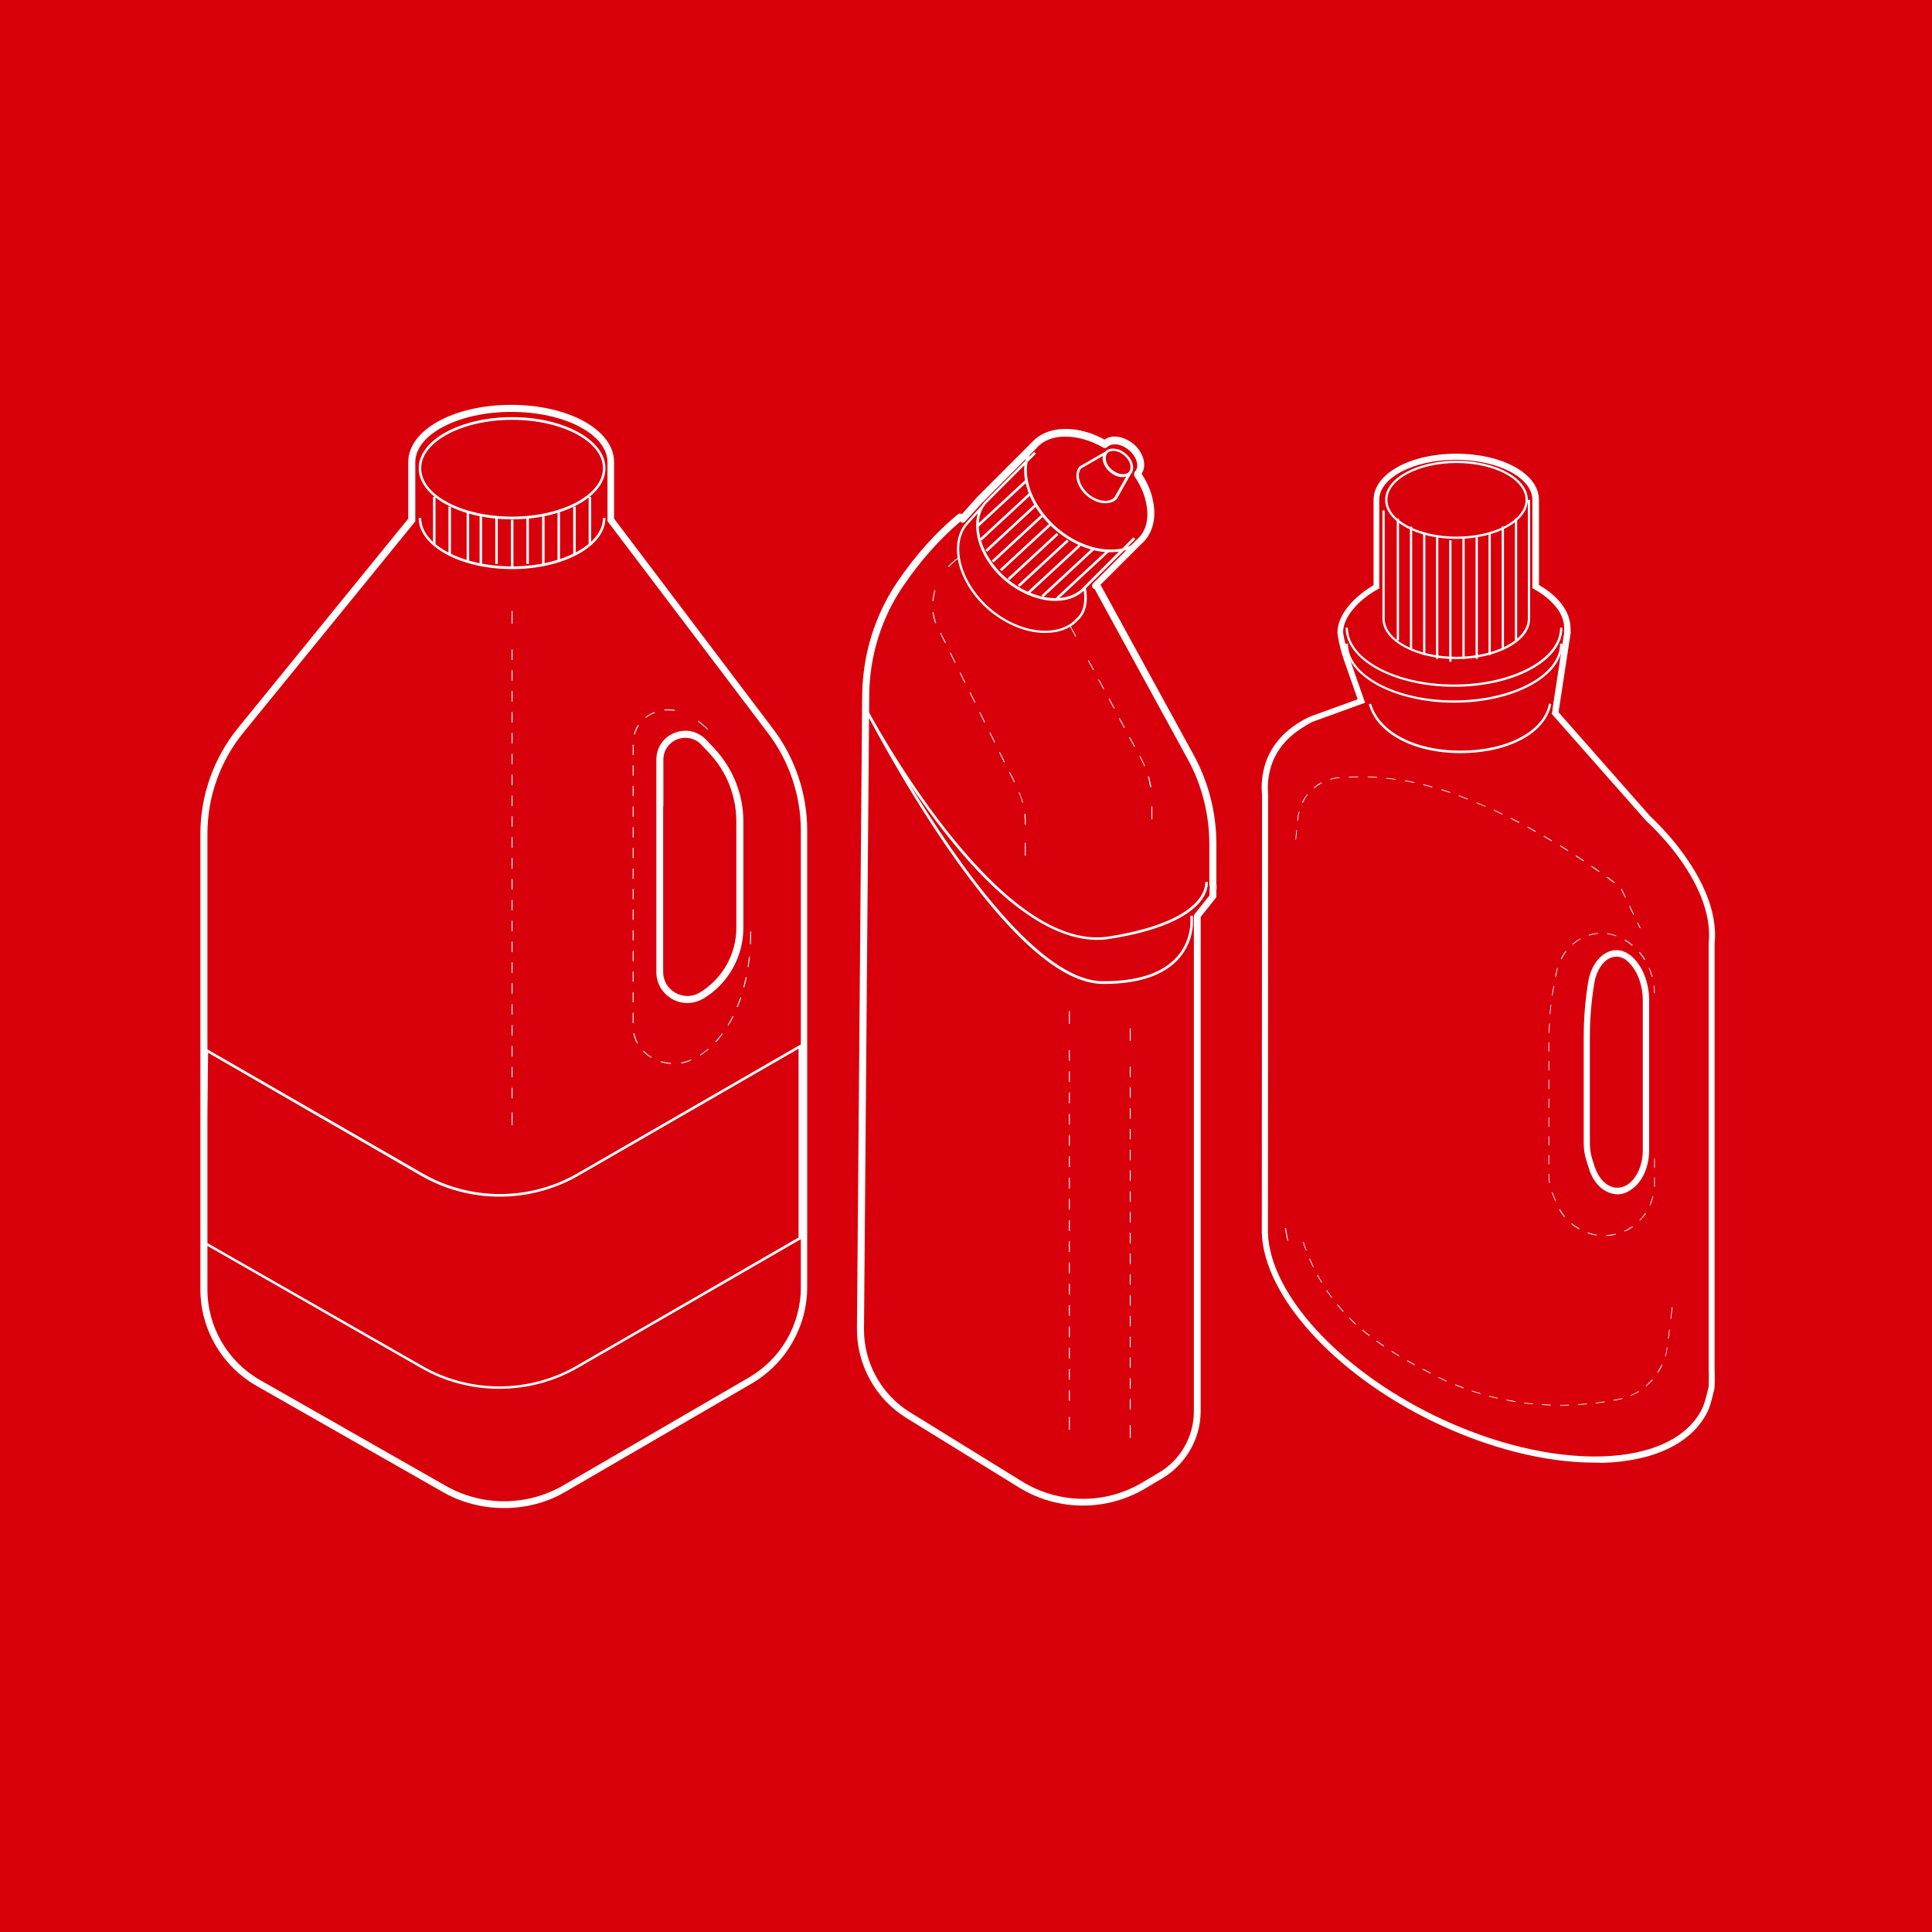 <?xml version="1.0" encoding="utf-8"?>
<!-- Generator: Adobe Illustrator 24.2.0, SVG Export Plug-In . SVG Version: 6.00 Build 0)  -->
<svg version="1.1" xmlns="http://www.w3.org/2000/svg" xmlns:xlink="http://www.w3.org/1999/xlink" x="0px" y="0px"
	 viewBox="0 0 850.4 850.4" style="enable-background:new 0 0 850.4 850.4;" xml:space="preserve">
<style type="text/css">
	.st0{fill:#D8000B;}
	.st1{fill:#FFFFFF;}
</style>
<g id="Layer_2">
	<rect class="st0" width="850.4" height="850.4"/>
</g>
<g id="Layer_3">
	<path class="st1" d="M638.9,291.3h-1v-53.5h1V291.3z M650.5,290h-1v-53.5h1V290z M644.7,290h-1v-53.5h1V290z M633.1,290h-1v-53.5h1
		V290z M656.2,288.3h-1v-53.5h1V288.3z M627.4,288.3h-1v-53.5h1V288.3z M662,285.3h-1v-53.5h1V285.3z M621.6,285.3h-1v-53.5h1V285.3
		z M667.8,281.8h-1v-53.5h1V281.8z M615.8,281.8h-1v-53.5h1V281.8z"/>
	<path class="st1" d="M566.7,546.1l-0.1-0.3c-0.1-0.3-0.1-0.6-0.2-0.8l-0.8-4.4l0.4-0.1l0.8,4.4c0,0.3,0.1,0.6,0.2,0.8l0.1,0.3
		L566.7,546.1z"/>
	<path class="st1" d="M686.7,618.7v-0.3c1.3,0,2.6,0,3.9-0.1l0,0.3C689.3,618.6,688,618.7,686.7,618.7z M682.7,618.6
		c-1.3,0-2.7-0.1-4-0.2l0-0.3c1.3,0.1,2.6,0.1,3.9,0.2L682.7,618.6z M694.6,618.4l0-0.3c1.3-0.1,2.6-0.2,3.9-0.3l0,0.3
		C697.2,618.2,695.9,618.3,694.6,618.4z M674.8,618.1c-1.3-0.1-2.6-0.3-3.9-0.4l0-0.3c1.3,0.2,2.6,0.3,3.9,0.4L674.8,618.1z
		 M702.4,617.7l0-0.3c1.3-0.2,2.6-0.3,3.9-0.5l0.1,0.3C705.1,617.4,703.8,617.5,702.4,617.7z M667,617.1c-1.3-0.2-2.6-0.4-3.9-0.7
		l0.1-0.3c1.3,0.2,2.6,0.5,3.9,0.7L667,617.1z M710.3,616.5l-0.1-0.3c0.6-0.1,1.2-0.2,1.8-0.3c0.7-0.1,1.4-0.3,2.1-0.5l0.1,0.3
		c-0.7,0.2-1.4,0.4-2.1,0.5C711.5,616.3,710.9,616.4,710.3,616.5z M659.2,615.6c-1.3-0.3-2.6-0.6-3.8-0.9l0.1-0.3
		c1.3,0.3,2.6,0.7,3.8,0.9L659.2,615.6z M717.9,614.4l-0.1-0.3c1.2-0.5,2.4-1.1,3.5-1.8l0.2,0.3
		C720.3,613.2,719.1,613.8,717.9,614.4z M651.6,613.6c-1.3-0.4-2.5-0.8-3.8-1.2l0.1-0.3c1.2,0.4,2.5,0.8,3.8,1.2L651.6,613.6z
		 M644.1,611.1c-1.2-0.5-2.5-0.9-3.7-1.5l0.1-0.3c1.2,0.5,2.5,1,3.7,1.4L644.1,611.1z M724.6,610.2l-0.2-0.3c1-0.8,1.9-1.8,2.8-2.7
		l0.3,0.2C726.6,608.4,725.6,609.3,724.6,610.2z M636.7,608.1c-0.4-0.2-0.7-0.3-1.1-0.5c-0.9-0.4-1.7-0.8-2.5-1.2l0.1-0.3
		c0.8,0.4,1.7,0.8,2.5,1.2c0.4,0.2,0.7,0.3,1.1,0.5L636.7,608.1z M629.6,604.6c-1.2-0.6-2.4-1.2-3.5-1.8l0.2-0.3
		c1.2,0.6,2.3,1.2,3.5,1.8L629.6,604.6z M729.8,604.2l-0.3-0.2c0.7-1.1,1.4-2.2,1.9-3.4l0.3,0.1C731.2,602,730.6,603.1,729.8,604.2z
		 M622.6,600.9c-1.2-0.6-2.3-1.3-3.4-1.9l0.2-0.3c1.1,0.7,2.3,1.3,3.4,1.9L622.6,600.9z M733.2,597l-0.3-0.1
		c0.4-1.2,0.7-2.5,0.8-3.8l0.3,0C733.8,594.5,733.5,595.8,733.2,597z M615.8,597c-1.1-0.7-2.3-1.4-3.4-2.1l0.2-0.3
		c1.1,0.7,2.2,1.4,3.3,2.1L615.8,597z M609.1,592.7c-1.1-0.7-2.2-1.5-3.3-2.3l0.2-0.3c1.1,0.8,2.1,1.5,3.2,2.2L609.1,592.7z
		 M734.5,589.2l-0.3,0l0.5-3.9l0.3,0L734.5,589.2z M602.7,588.1c-1-0.8-2.1-1.6-3.1-2.5l0.2-0.3c1,0.8,2,1.7,3.1,2.5L602.7,588.1z
		 M596.6,583c-1-0.9-1.9-1.8-2.8-2.8l0.2-0.2c0.9,0.9,1.9,1.8,2.8,2.7L596.6,583z M591.1,577.4c-0.9-1-1.7-2-2.6-3l0.3-0.2
		c0.8,1,1.7,2,2.6,3L591.1,577.4z M586.1,571.3c-0.8-1.1-1.5-2.2-2.3-3.2l0.3-0.2c0.7,1.1,1.5,2.2,2.3,3.2L586.1,571.3z
		 M581.7,564.7c-0.7-1.1-1.3-2.3-2-3.4l0.3-0.2c0.6,1.2,1.3,2.3,2,3.4L581.7,564.7z M577.9,557.7c-0.6-1.2-1.1-2.4-1.6-3.6l0.3-0.1
		c0.5,1.2,1.1,2.4,1.6,3.6L577.9,557.7z M574.8,550.4c-0.5-1.2-0.9-2.5-1.3-3.7l0.3-0.1c0.4,1.2,0.8,2.5,1.3,3.7L574.8,550.4z"/>
	<polygon class="st1" points="735.6,580.5 735.3,580.4 735.9,575.4 736.2,575.4 	"/>
	<path class="st1" d="M707,544l0-0.3c1.4-0.1,2.7-0.3,4.1-0.6l0.1,0.3C709.7,543.8,708.3,544,707,544z M702.8,543.8
		c-1.4-0.2-2.7-0.5-4-1l0.1-0.3c1.3,0.4,2.6,0.8,4,1L702.8,543.8z M715,542.1l-0.1-0.3c0.3-0.1,0.6-0.3,0.9-0.4
		c0.9-0.5,1.8-1,2.7-1.6l0.2,0.3c-0.9,0.6-1.8,1.2-2.7,1.6C715.6,541.8,715.3,541.9,715,542.1z M695,541.1c-1.2-0.7-2.4-1.5-3.4-2.4
		l0.2-0.3c1,0.9,2.2,1.7,3.4,2.3L695,541.1z M721.8,537.3l-0.2-0.2c1-1,1.8-2,2.6-3.2l0.3,0.2C723.7,535.3,722.8,536.3,721.8,537.3z
		 M688.6,535.8c-0.9-1.1-1.7-2.2-2.3-3.4l0.3-0.2c0.7,1.2,1.4,2.3,2.3,3.4L688.6,535.8z M726.4,530.5l-0.3-0.1
		c0.5-1.2,1-2.6,1.3-3.9l0.3,0.1C727.4,527.9,727,529.2,726.4,530.5z M684.6,528.6l-1-2.2c-0.2-0.5-0.4-1.1-0.6-1.6l0.3-0.1
		c0.2,0.5,0.4,1.1,0.6,1.6l1,2.2L684.6,528.6z M728.4,522.4l-0.3,0c0-0.4,0-0.9,0-1.3v-2.8h0.3v2.8
		C728.4,521.5,728.4,522,728.4,522.4z M681.9,520.8c-0.2-1.3-0.3-2.5-0.3-3.8v-0.3h0.3v0.3c0,1.3,0.1,2.5,0.3,3.7L681.9,520.8z
		 M728.4,514.1h-0.3V510h0.3V514.1z M681.9,512.5h-0.3v-4.1h0.3V512.5z M681.9,504.2h-0.3v-4.1h0.3V504.2z M681.9,496h-0.3v-4.1h0.3
		V496z M681.9,487.7h-0.3v-4.1h0.3V487.7z M681.9,479.4h-0.3v-4.1h0.3V479.4z M681.9,471.2h-0.3V467h0.3V471.2z M681.9,462.9h-0.3
		v-4.1h0.3V462.9z M682,454.6l-0.3,0c0-1.4,0.1-2.8,0.2-4.1l0.3,0C682.1,451.9,682,453.2,682,454.6z M682.4,446.4l-0.3,0
		c0.1-1.4,0.3-2.8,0.4-4.1l0.3,0C682.7,443.6,682.5,445,682.4,446.4z M683.4,438.2l-0.3-0.1c0.2-1.4,0.4-2.7,0.7-4.1l0.3,0.1
		C683.8,435.4,683.6,436.8,683.4,438.2z M728.4,437.2h-0.3c0-1.1-0.1-2.2-0.2-3.3l0.3,0C728.3,435,728.4,436.1,728.4,437.2z
		 M684.8,430.1l-0.3-0.1c0.2-1.1,0.5-2.2,0.7-3.2c0.1-0.3,0.1-0.5,0.2-0.8l0.3,0.1c-0.1,0.3-0.1,0.5-0.2,0.8
		C685.3,427.9,685.1,429,684.8,430.1z M727.1,430c-0.4-1.3-0.8-2.6-1.4-3.9l0.3-0.1c0.6,1.3,1,2.6,1.4,3.9L727.1,430z M723.8,422.5
		c-0.7-1.2-1.6-2.3-2.4-3.3l0.3-0.2c0.9,1,1.7,2.2,2.5,3.3L723.8,422.5z M687.3,422.2l-0.3-0.2c0.6-1.2,1.4-2.4,2.2-3.5l0.3,0.2
		C688.6,419.9,687.9,421,687.3,422.2z M718.4,416.3c-1-0.9-2.2-1.7-3.3-2.4l0.2-0.3c1.2,0.7,2.3,1.5,3.4,2.4L718.4,416.3z
		 M692.3,415.8l-0.2-0.3c1.1-0.9,2.2-1.7,3.4-2.4l0.2,0.3C694.4,414.1,693.3,414.9,692.3,415.8z M711.4,412.1c-1.3-0.5-2.6-0.8-4-1
		l0-0.3c1.4,0.2,2.7,0.5,4,1L711.4,412.1z M699.4,411.8l-0.1-0.3c1.3-0.4,2.7-0.7,4.1-0.8l0,0.3C702,411.1,700.7,411.4,699.4,411.8z
		 M721.8,408.6l-1.1-2.3l0.3-0.2l1.1,2.3L721.8,408.6z M718.9,402.6l-1.8-3.7l0.3-0.2l1.8,3.7L718.9,402.6z M715.3,395.1l-1.8-3.7
		l0.3-0.2l1.8,3.7L715.3,395.1z M710.5,388.7c-1.1-0.8-2.2-1.6-3.3-2.5l0.2-0.3c1.2,0.8,2.3,1.7,3.3,2.5L710.5,388.7z M703.8,383.8
		c-1.1-0.7-2.2-1.5-3.4-2.4l0.2-0.3c1.2,0.8,2.3,1.6,3.4,2.4L703.8,383.8z M697,379.1c-1.1-0.7-2.3-1.5-3.5-2.3l0.2-0.3
		c1.2,0.8,2.4,1.5,3.5,2.3L697,379.1z M690.1,374.6c-1.1-0.7-2.3-1.5-3.5-2.2l0.2-0.3c1.2,0.7,2.4,1.5,3.5,2.2L690.1,374.6z
		 M683,370.3c-1.2-0.7-2.4-1.4-3.6-2.1l0.2-0.3c1.2,0.7,2.4,1.4,3.6,2.1L683,370.3z M570.5,369.5l-0.3,0l0.4-4.1l0.3,0L570.5,369.5z
		 M675.9,366.2c-1.2-0.7-2.4-1.3-3.6-2l0.2-0.3c1.2,0.7,2.4,1.3,3.6,2L675.9,366.2z M668.6,362.2c-1.3-0.7-2.5-1.3-3.7-1.9l0.2-0.3
		c1.2,0.6,2.4,1.2,3.7,1.9L668.6,362.2z M571.3,361.3l-0.3,0l0.1-0.9c0.1-1.1,0.3-2.2,0.6-3.2l0.3,0.1c-0.3,1-0.5,2.1-0.6,3.2
		L571.3,361.3z M661.2,358.5c-1.3-0.6-2.5-1.2-3.7-1.8l0.1-0.3c1.2,0.6,2.5,1.2,3.7,1.8L661.2,358.5z M653.7,355.1
		c-1.3-0.6-2.5-1.1-3.8-1.6l0.1-0.3c1.3,0.5,2.5,1.1,3.8,1.6L653.7,355.1z M573.4,353.4l-0.3-0.2c0.6-1.2,1.4-2.4,2.2-3.5l0.3,0.2
		C574.7,351,574,352.2,573.4,353.4z M646,351.9c-1.3-0.5-2.6-1-3.9-1.5l0.1-0.3c1.3,0.5,2.6,1,3.9,1.5L646,351.9z M638.3,349
		c-1.3-0.4-2.6-0.9-3.9-1.3l0.1-0.3c1.3,0.4,2.6,0.8,3.9,1.3L638.3,349z M578.4,347l-0.2-0.3c1.1-0.9,2.2-1.7,3.4-2.3l0.2,0.3
		C580.6,345.4,579.4,346.1,578.4,347z M630.4,346.6c-1.3-0.4-2.7-0.7-4-1.1l0.1-0.3c1.3,0.3,2.6,0.7,4,1.1L630.4,346.6z
		 M622.4,344.6c-1.3-0.3-2.7-0.6-4-0.8l0.1-0.3c1.4,0.2,2.7,0.5,4.1,0.8L622.4,344.6z M614.3,343.2c-1.4-0.2-2.7-0.4-4.1-0.5l0-0.3
		c1.4,0.1,2.7,0.3,4.1,0.5L614.3,343.2z M585.6,343.2l-0.1-0.3c1.3-0.4,2.7-0.7,4.1-0.8l0,0.3C588.2,342.5,586.9,342.8,585.6,343.2z
		 M606.1,342.3c-1.4-0.1-2.7-0.2-4.1-0.2l0-0.3c1.4,0,2.8,0.1,4.1,0.2L606.1,342.3z M593.7,342.2l0-0.3c1.4-0.1,2.8-0.1,4.1-0.1
		l0,0.3C596.4,342.1,595.1,342.1,593.7,342.2z"/>
	<path class="st1" d="M712,525.7c-1.1,0-2.2-0.2-3.3-0.6c-4.3-1.4-7.7-5.4-9.4-11l-1-3.2c-0.8-2.5-1.2-5.1-1.2-7.8v-46.8
		c0-8.2,0.7-16.3,2-24.3c1.1-6.2,4.4-11.1,8.7-13c3-1.3,6.2-1,9,0.9c0.3,0.2,0.6,0.4,1,0.7c5,4.1,8.1,11.7,8.1,19.8v65.8
		c0,7.3-2.9,13.9-7.6,17.2C716.3,524.9,714.2,525.7,712,525.7z M711.5,421.1c-0.9,0-1.7,0.2-2.6,0.5c-3.5,1.5-6.2,5.7-7.1,10.9
		c-1.3,7.8-2,15.8-2,23.8v46.8c0,2.4,0.3,4.7,1,6.9l1,3.2c1.5,4.7,4.3,8.1,7.7,9.2c2.4,0.8,4.9,0.4,7.2-1.2
		c3.9-2.8,6.4-8.6,6.4-14.9v-65.8c0-7.3-2.7-14.1-7.1-17.7c-0.2-0.2-0.5-0.4-0.7-0.6C714.1,421.5,712.8,421.1,711.5,421.1z"/>
	<path class="st1" d="M642.8,331.5c-20.5,0-36.7-8.6-40.3-21.5l1-0.3c3.5,12.4,19.3,20.7,39.3,20.7c20.7,0,36.7-8.5,39-20.7l1,0.2
		C680.5,322.6,664.1,331.5,642.8,331.5z M640.1,309.3c-26.3,0-47.8-11.7-47.8-26h1c0,13.8,21,25,46.7,25c25.8,0,46.7-11.2,46.7-25h1
		C687.9,297.6,666.5,309.3,640.1,309.3z M640.1,302.3c-26.3,0-47.8-11.7-47.8-26h1c0,13.8,21,25,46.7,25c25.8,0,46.7-11.2,46.7-25h1
		C687.9,290.7,666.5,302.3,640.1,302.3z M641.1,290.1c-17.9,0-32.6-8-32.6-17.8v-47.6h1v47.6c0,9.3,14.1,16.8,31.5,16.8
		c17.4,0,31.5-7.5,31.5-16.8V220h1v52.3C673.7,282.1,659.1,290.1,641.1,290.1z M641.1,237.2c-17.3,0-31.4-7.7-31.4-17.2
		c0-9.5,14.1-17.2,31.4-17.2c17.3,0,31.4,7.7,31.4,17.2C672.5,229.5,658.4,237.2,641.1,237.2z M641.1,203.8
		c-16.8,0-30.4,7.3-30.4,16.2c0,8.9,13.6,16.2,30.4,16.2c16.8,0,30.4-7.3,30.4-16.2C671.5,211.1,657.9,203.8,641.1,203.8z"/>
	<path class="st1" d="M701.9,643.8c-22.1,0-47.4-6.5-71.8-18.4c-43-21-73.7-55-74.7-82.7c0-0.9,0.1-172.8,0.1-192.7
		c-0.2-2.3-0.2-4.5,0-6.6c0.4-4,1.4-7.9,3.1-11.3c1.6-3.3,3.8-6.3,6.6-9l0,0l0.2-0.2c3.1-2.9,6.8-5.4,11.2-7.5l0.1,0l20.9-7.6
		c-1.5-4.3-6.3-17.9-6.9-19.9c-0.7-2.3-2-7.8-2-9.6c0-8,7.9-16.1,15.9-20.7V220c0-11.4,16-20.3,36.4-20.3c20.4,0,36.4,8.9,36.4,20.3
		v37.5c4.2,2.4,7.5,5.2,9.9,8.3l0,0c2.7,3.5,4,7.2,4,11c0,0.4,0,0.8,0,1.2l0.1,0.3l-5.2,34c0,0.4-0.1,0.8-0.2,1.2l40.3,45.7
		c5.8,5.5,10.9,11.3,15,17.1c10,13.9,14.7,27.4,13.4,39.3v187.1c0.2,2.6,0,7.7,0,8l0,0.2c-0.1,0.3-1.5,7.1-3,10.3
		c-6.8,13.9-23.3,22-46.5,22.7C704.2,643.8,703.1,643.8,701.9,643.8z M567.4,324.8l-0.1,0.1c-2.6,2.5-4.7,5.3-6.2,8.4
		c-1.6,3.2-2.5,6.7-2.9,10.4c-0.2,2-0.2,4,0,6.2l0,0.1c0,1.9-0.1,190.9-0.1,192.7c0.9,26.7,31,59.7,73.1,80.3
		c51.9,25.3,104.9,23.9,118.1-3.1c1.3-2.8,2.6-8.7,2.8-9.6c0-0.8,0.2-5.3,0-7.5l0-0.1V415.3l0-0.1c1.2-11.2-3.3-24.1-12.9-37.4
		c-4.1-5.7-9.1-11.3-14.8-16.7l-0.1-0.1l-41.3-46.8l0.2-0.7c0.1-0.5,0.2-1.1,0.2-1.6l0-0.1l5.1-33.4l-0.1-0.2l0-0.3
		c0-0.4,0.1-0.9,0.1-1.3c0-3.2-1.2-6.4-3.5-9.3l-0.1-0.1c-2.3-2.9-5.5-5.6-9.7-7.9l-0.7-0.4V220c0-9.7-15.1-17.6-33.7-17.6
		c-18.6,0-33.7,7.9-33.7,17.6V259l-0.7,0.4c-8.9,4.9-15.2,12.6-15.2,18.7c0,1.2,1.1,6.2,1.9,8.8c0.7,2.3,7.2,20.9,7.3,21.1l0.5,1.3
		l-23.4,8.5C573.8,319.8,570.3,322.1,567.4,324.8z"/>
	<path class="st1" d="M226,249.7h-1.1v-20.9h1.1V249.7z M239.7,248.2h-1.1v-20.9h1.1V248.2z M232.8,248.2h-1.1v-20.9h1.1V248.2z
		 M219.1,248.2H218v-20.9h1.1V248.2z M212.2,248.2h-1.1v-20.9h1.1V248.2z M206.5,246.8h-1.1v-21.5h1.1V246.8z M246.5,246.5h-1.1
		v-20.9h1.1V246.5z M253.4,243.9h-1.1v-20.9h1.1V243.9z M198.5,243.9h-1.1v-20.9h1.1V243.9z M260.2,239.6h-1.1v-20.9h1.1V239.6z
		 M191.7,239.6h-1.1v-20.9h1.1V239.6z"/>
	<rect x="225.2" y="268.9" class="st1" width="0.4" height="5.6"/>
	<path class="st1" d="M225.6,483.4h-0.4v-4.6h0.4V483.4z M225.6,474.2h-0.4v-4.6h0.4V474.2z M225.6,465h-0.4v-4.6h0.4V465z
		 M225.6,455.8h-0.4v-4.6h0.4V455.8z M225.6,446.6h-0.4V442h0.4V446.6z M225.6,437.4h-0.4v-4.6h0.4V437.4z M225.6,428.2h-0.4v-4.6
		h0.4V428.2z M225.6,419.1h-0.4v-4.6h0.4V419.1z M225.6,409.9h-0.4v-4.6h0.4V409.9z M225.6,400.7h-0.4v-4.6h0.4V400.7z M225.6,391.5
		h-0.4v-4.6h0.4V391.5z M225.6,382.3h-0.4v-4.6h0.4V382.3z M225.6,373.1h-0.4v-4.6h0.4V373.1z M225.6,363.9h-0.4v-4.6h0.4V363.9z
		 M225.6,354.8h-0.4v-4.6h0.4V354.8z M225.6,345.6h-0.4V341h0.4V345.6z M225.6,336.4h-0.4v-4.6h0.4V336.4z M225.6,327.2h-0.4v-4.6
		h0.4V327.2z M225.6,318h-0.4v-4.6h0.4V318z M225.6,308.8h-0.4v-4.6h0.4V308.8z M225.6,299.6h-0.4v-4.6h0.4V299.6z M225.6,290.5
		h-0.4v-4.6h0.4V290.5z"/>
	<rect x="225.2" y="489.7" class="st1" width="0.4" height="5.6"/>
	<path class="st1" d="M219.8,611.3c-11.9,0-23.8-3-34.4-9.1l-96.2-55l1.4-85.7l95.4,55c21,12.1,47.1,12.1,68.1,0l98.6-56.9v85.7
		l-0.3,0.2L254.5,602C243.8,608.2,231.8,611.3,219.8,611.3z M90.3,546.6l95.7,54.7c21,12,47,11.9,67.9-0.2l97.6-56.4v-83.1
		l-96.9,55.9c-21.4,12.3-47.9,12.3-69.3,0l-93.7-54.1L90.3,546.6z"/>
	<path class="st1" d="M311.3,321.1c-1.4-1.4-2.8-2.6-4.2-3.6l0.2-0.3c1.4,1,2.9,2.3,4.3,3.7L311.3,321.1z"/>
	<path class="st1" d="M295.3,468.3c-1.5-0.1-3-0.4-4.5-0.8l0.1-0.4c1.4,0.4,2.9,0.7,4.4,0.8L295.3,468.3z M299.9,468.1l-0.1-0.4
		c1.5-0.3,2.9-0.7,4.3-1.3l0.2,0.3C302.9,467.4,301.4,467.8,299.9,468.1z M286.6,465.6c-1.3-0.8-2.5-1.7-3.6-2.8l0.3-0.3
		c1,1.1,2.2,2,3.5,2.8L286.6,465.6z M308.3,464.6l-0.2-0.3c1.2-0.8,2.4-1.7,3.6-2.7l0.2,0.3C310.7,462.8,309.5,463.7,308.3,464.6z
		 M280.3,459.2c-0.7-1.4-1.2-2.8-1.5-4.3l0.4-0.1c0.3,1.5,0.8,2.9,1.5,4.2L280.3,459.2z M315.2,458.7l-0.3-0.3c1-1.1,2-2.2,2.9-3.5
		l0.3,0.2C317.2,456.4,316.2,457.6,315.2,458.7z M320.6,451.4l-0.3-0.2c0.8-1.3,1.5-2.6,2.2-4l0.3,0.2
		C322.2,448.8,321.4,450.1,320.6,451.4z M278.9,450.3h-0.4v-4.5h0.4V450.3z M324.7,443.3l-0.4-0.1c0.6-1.4,1.1-2.8,1.6-4.2l0.4,0.1
		C325.8,440.4,325.3,441.9,324.7,443.3z M278.9,441.2h-0.4v-4.5h0.4V441.2z M327.6,434.6l-0.4-0.1c0.4-1.4,0.7-2.9,1-4.4l0.4,0.1
		C328.4,431.7,328,433.2,327.6,434.6z M278.9,432.1h-0.4v-4.5h0.4V432.1z M329.5,425.7l-0.4-0.1c0.2-1.5,0.4-3,0.6-4.5l0.4,0
		C329.9,422.7,329.7,424.2,329.5,425.7z M278.9,423.1h-0.4v-4.5h0.4V423.1z M278.9,414h-0.4v-4.5h0.4V414z M278.9,404.9h-0.4v-4.5
		h0.4V404.9z M278.9,395.8h-0.4v-4.5h0.4V395.8z M278.9,386.8h-0.4v-4.5h0.4V386.8z M278.9,377.7h-0.4v-4.5h0.4V377.7z M278.9,368.6
		h-0.4v-4.5h0.4V368.6z M278.9,359.5h-0.4V355h0.4V359.5z M278.9,350.4h-0.4v-4.5h0.4V350.4z M278.9,341.4h-0.4v-4.5h0.4V341.4z
		 M278.9,332.3h-0.4v-4.5h0.4V332.3z M279.4,323.3l-0.4-0.1c0.4-1.5,1.1-2.9,1.9-4.2l0.3,0.2C280.5,320.5,279.8,321.9,279.4,323.3z
		 M284.3,316l-0.2-0.3c1.2-1,2.5-1.7,4-2.3l0.1,0.4C286.8,314.3,285.4,315,284.3,316z M297,312.9c-1.5-0.3-3-0.3-4.5-0.2l0-0.4
		c1.5-0.1,3-0.1,4.6,0.2L297,312.9z"/>
	<path class="st1" d="M330.5,415.6l-0.4,0c0.1-1.8,0.1-3.7,0.1-5.6h0.4C330.7,411.8,330.6,413.7,330.5,415.6z"/>
	<path class="st1" d="M221.9,663.8c-9.5,0-19-2.4-27.4-7.3L112.9,610c-15.2-8.7-24.7-24.9-24.7-42.5V367c0-16.9,5.9-33.4,16.5-46.5
		l75-92.2v-24.9c0-14.1,19.9-25.2,45.3-25.2c25.4,0,45.3,11.1,45.3,25.2v24.9l70.1,92.7c9.6,12.7,14.9,28.5,14.9,44.4v201.2
		c0,17.3-9.3,33.5-24.3,42.3l-81.9,47.6C240.9,661.4,231.4,663.8,221.9,663.8z M225.1,181.3c-23.3,0-42.3,9.9-42.3,22.2v26l-75.7,93
		C96.9,335,91.3,350.8,91.3,367v200.6c0,16.4,8.9,31.7,23.1,39.8l81.6,46.5c16,9.2,35.8,9.2,51.8,0l81.9-47.6
		c14.1-8.2,22.8-23.4,22.8-39.6V365.5c0-15.3-5.1-30.4-14.3-42.6l-70.8-93.5v-25.9C267.4,191.2,248.5,181.3,225.1,181.3z
		 M302.5,441.5c-2.3,0-4.6-0.6-6.7-1.8c-4.3-2.5-6.9-6.9-6.9-11.9v-93.4c0-5.3,3.1-9.9,8-11.8c5-2,10.3-0.8,14,3.1l3.5,3.7
		c8.2,8.8,12.8,20.2,12.8,32.2v46.9c0,12.6-6.7,24.5-17.5,31C307.4,440.8,305,441.5,302.5,441.5z M291.9,354.9v72.9
		c0,3.9,2,7.3,5.4,9.2c3.4,1.9,7.4,1.9,10.7-0.1c9.9-6,16.1-16.8,16.1-28.4v-46.9c0-11.2-4.2-21.9-11.9-30.1l-3.5-3.7
		c-3.3-3.5-7.7-3.5-10.6-2.4c-3,1.2-6.1,4.2-6.1,9V354.9z"/>
	<path class="st1" d="M225.4,250.5c-22.7,0-41.1-10.1-41.1-22.5h1.1c0,11.8,17.9,21.3,40,21.3c22,0,40-9.6,40-21.3h1.1
		C266.5,240.4,248.1,250.5,225.4,250.5z M225.4,228.6c-22.7,0-41.1-10.1-41.1-22.5c0-12.4,18.4-22.5,41.1-22.5
		c22.7,0,41.1,10.1,41.1,22.5C266.5,218.5,248.1,228.6,225.4,228.6z M225.4,184.8c-22,0-40,9.6-40,21.3c0,11.8,17.9,21.3,40,21.3
		c22,0,40-9.6,40-21.3C265.4,194.3,247.4,184.8,225.4,184.8z"/>
	<path class="st1" d="M465.7,263.8l-0.8-0.8l22.6-21l0.8,0.8L465.7,263.8z M459.2,262.9l-0.8-0.8l22.6-21l0.8,0.8L459.2,262.9z
		 M452.9,261.5l-0.8-0.8l22.7-21l0.8,0.8L452.9,261.5z M448.8,258.3l-0.8-0.8l21.6-20l0.8,0.8L448.8,258.3z M444.3,255.4l-0.8-0.8
		l21.6-20l0.8,0.8L444.3,255.4z M440.9,251.4l-0.8-0.8l21.6-20l0.8,0.8L440.9,251.4z M437.3,247.6l-0.8-0.8l21.6-20l0.8,0.8
		L437.3,247.6z M434.5,242.9l-0.8-0.8l21.6-20l0.8,0.8L434.5,242.9z M432.1,237.9l-0.8-0.8l22.1-20.5l0.8,0.8L432.1,237.9z
		 M430.6,232l-0.8-0.8l21.6-20l0.8,0.8L430.6,232z"/>
	<rect x="497.3" y="452.6" class="st1" width="0.4" height="5.6"/>
	<path class="st1" d="M497.7,620.4h-0.4v-4.6h0.4V620.4z M497.7,611.3h-0.4v-4.6h0.4V611.3z M497.7,602.1h-0.4v-4.6h0.4V602.1z
		 M497.7,593h-0.4v-4.6h0.4V593z M497.7,583.8h-0.4v-4.6h0.4V583.8z M497.7,574.7h-0.4v-4.6h0.4V574.7z M497.7,565.5h-0.4V561h0.4
		V565.5z M497.7,556.4h-0.4v-4.6h0.4V556.4z M497.7,547.3h-0.4v-4.6h0.4V547.3z M497.7,538.1h-0.4v-4.6h0.4V538.1z M497.7,529h-0.4
		v-4.6h0.4V529z M497.7,519.8h-0.4v-4.6h0.4V519.8z M497.7,510.7h-0.4v-4.6h0.4V510.7z M497.7,501.5h-0.4V497h0.4V501.5z
		 M497.7,492.4h-0.4v-4.6h0.4V492.4z M497.7,483.2h-0.4v-4.6h0.4V483.2z M497.7,474.1h-0.4v-4.6h0.4V474.1z"/>
	<path class="st1" d="M497.7,632.9h-0.4v-5.6h0.4V632.9z M470.9,450.7h-0.4v-5.6h0.4V450.7z"/>
	<path class="st1" d="M470.9,616.6h-0.4V612h0.4V616.6z M470.9,607.3h-0.4v-4.7h0.4V607.3z M470.9,597.9h-0.4v-4.7h0.4V597.9z
		 M470.9,588.6h-0.4v-4.7h0.4V588.6z M470.9,579.2h-0.4v-4.7h0.4V579.2z M470.9,569.8h-0.4v-4.7h0.4V569.8z M470.9,560.5h-0.4v-4.7
		h0.4V560.5z M470.9,551.1h-0.4v-4.7h0.4V551.1z M470.9,541.8h-0.4v-4.7h0.4V541.8z M470.9,532.4h-0.4v-4.7h0.4V532.4z M470.9,523.1
		h-0.4v-4.7h0.4V523.1z M470.9,513.7h-0.4V509h0.4V513.7z M470.9,504.3h-0.4v-4.7h0.4V504.3z M470.9,495h-0.4v-4.7h0.4V495z
		 M470.9,485.6h-0.4v-4.7h0.4V485.6z M470.9,476.3h-0.4v-4.7h0.4V476.3z M470.9,466.9h-0.4v-4.7h0.4V466.9z"/>
	<rect x="470.5" y="623.7" class="st1" width="0.4" height="5.6"/>
	<path class="st1" d="M485.8,433.1c-0.1,0-0.2,0-0.3,0c-18.2-0.1-41.4-20.5-69-60.7c-20.5-29.9-35.9-60.1-36.1-60.4l1-0.5
		c0.6,1.1,57.2,108.5,106.6,100.7c44.5-7,42.5-23.7,42.5-23.9l1.1-0.2c0,0.1,0.5,3.5-2.6,7.9c-4.1,5.6-14.4,13.2-40.8,17.3
		c-14.5,2.3-39-4.1-73-47.7c-5.6-7.2-10.8-14.5-15.3-21.3c21.5,35.6,57.5,87.5,85.6,87.6c0.1,0,0.2,0,0.3,0c15.3,0,26.2-3.7,32.5-11
		c6.9-8,5.6-17.6,5.6-17.7l1.1-0.2c0.1,0.4,1.4,10.2-5.8,18.6C512.7,429.2,501.5,433.1,485.8,433.1z"/>
	<path class="st1" d="M417.6,249.6l-0.3-0.3c0.9-1,1.8-1.8,2.8-2.6l0-0.1l1.5-1l0.2,0.3C420.3,246.9,418.9,248.2,417.6,249.6z"/>
	<path class="st1" d="M451.5,363h-0.4v-0.7c0-1.4-0.1-2.8-0.2-4.1l0.4,0c0.2,1.4,0.2,2.8,0.2,4.2V363z M450,353.4
		c-0.4-1.6-0.9-3.1-1.6-4.6l0.3-0.1c0.6,1.5,1.2,3.1,1.6,4.6L450,353.4z M446.4,344.4l-2.2-4.4l0.3-0.2l2.2,4.4L446.4,344.4z
		 M442,335.6l-2.2-4.4l0.3-0.2l2.2,4.4L442,335.6z M437.7,326.9l-2.2-4.4l0.3-0.2l2.2,4.4L437.7,326.9z M433.3,318.1l-2.2-4.4
		l0.3-0.2l2.2,4.4L433.3,318.1z M429,309.3l-2.2-4.4l0.3-0.2l2.2,4.4L429,309.3z M424.6,300.6l-2.2-4.4l0.3-0.2l2.2,4.4L424.6,300.6
		z M420.3,291.8l-2.2-4.4l0.3-0.2l2.2,4.4L420.3,291.8z M416,283.1l-2.2-4.4l0.3-0.2l2.2,4.4L416,283.1z M411.7,274.3
		c-0.6-1.5-1-3.1-1.2-4.8l0.4,0c0.2,1.6,0.6,3.2,1.2,4.7L411.7,274.3z M410.8,264.6l-0.4,0c0.2-1.6,0.5-3.2,0.9-4.8l0.4,0.1
		C411.3,261.4,411,263,410.8,264.6z"/>
	<path class="st1" d="M451.5,376.7h-0.4V371h0.4V376.7z M473.4,280.3l-2.7-5l0.3-0.2l2.7,5L473.4,280.3z"/>
	<path class="st1" d="M506.3,346.5c-0.3-1.6-0.6-3.1-1-4.7l0.4-0.1c0.4,1.5,0.8,3.1,1.1,4.7L506.3,346.5z M503.7,337.3
		c-0.5-1.2-1.1-2.5-1.8-3.7l-0.3-0.6l0.3-0.2l0.3,0.6c0.6,1.2,1.2,2.4,1.8,3.7L503.7,337.3z M499.3,328.8l-2.3-4.2l0.3-0.2l2.3,4.2
		L499.3,328.8z M494.8,320.4l-2.3-4.2l0.3-0.2l2.3,4.2L494.8,320.4z M490.3,311.9l-2.3-4.2l0.3-0.2l2.3,4.2L490.3,311.9z
		 M485.7,303.4l-2.3-4.2l0.3-0.2l2.3,4.2L485.7,303.4z M481.2,295l-2.3-4.2l0.3-0.2l2.3,4.2L481.2,295z"/>
	<rect x="506.8" y="355" class="st1" width="0.4" height="5.6"/>
	<path class="st1" d="M460.1,278.6c-0.8,0-1.7,0-2.5-0.1c-7.5-0.6-15.5-4.2-22.1-9.7c-6.9-5.8-11.9-13.6-13.6-21.2
		c-1.6-7-0.4-13.2,3.3-17.5l7-7.7c0.3-0.5,0.7-1.1,1.2-1.6l17.9-18c0.6-2.8,1.7-5.3,3.5-7.3l0.9,0.7c-1.2,1.4-2.2,3.1-2.8,5l2.3-2.3
		l0.8,0.8l-3.7,3.7c-0.5,2.7-0.4,5.8,0.3,9c1.6,7.2,6.4,14.5,12.9,20.1c6.3,5.3,13.9,8.7,21,9.3c2.7,0.2,5.2,0.1,7.5-0.4l4.9-4.9
		l0.8,0.8l-3.4,3.4c2.5-0.9,4.6-2.3,6.2-4.2l0.9,0.7c-2.2,2.5-5.2,4.3-8.7,5.2L477.9,259l0.1,0c1.7,9.5-2.7,13.3-3.3,13.8
		C471.4,276.6,466.3,278.6,460.1,278.6z M430.4,225.9l-4.5,5c-3.5,4-4.5,9.9-3,16.5c1.7,7.4,6.5,14.9,13.2,20.6
		c6.4,5.4,14.2,8.9,21.5,9.5c7,0.6,12.8-1.3,16.3-5.4l0.1-0.1c0.2-0.1,4.3-3.3,3-12c-3.4,3.3-8.6,4.9-14.7,4.4
		c-6.7-0.6-13.9-3.8-19.8-8.7c-6.2-5.2-10.7-12.2-12.2-19C429.4,232.6,429.5,229,430.4,225.9z M450.9,204.8l-16.8,16.8
		c-3.1,3.6-4,8.8-2.7,14.7c1.5,6.6,5.8,13.3,11.8,18.4c5.7,4.8,12.7,7.9,19.2,8.5c6.2,0.5,11.4-1.2,14.6-4.9l15.5-15.5
		c-1.9,0.3-4,0.3-6.1,0.2c-7.3-0.6-15.2-4.1-21.6-9.5c-6.8-5.7-11.6-13.2-13.3-20.7C450.8,209.9,450.6,207.2,450.9,204.8z
		 M486.6,221.5c-0.3,0-0.6,0-0.8,0c-2.5-0.2-5.1-1.4-7.3-3.2c-2.3-1.9-3.9-4.5-4.5-7c-0.5-2.4-0.1-4.5,1.1-5.9l0.1-0.1l11.3-6.5
		c0.9-1,2.3-1.5,4-1.3c1.7,0.1,3.5,0.9,5,2.2c1.6,1.3,2.7,3,3.1,4.8c0.4,1.6,0.1,3.1-0.8,4.1l-6.2,11
		C490.5,220.8,488.7,221.5,486.6,221.5z M475.9,206.2c-1,1.2-1.3,2.9-0.8,4.9c0.5,2.3,2,4.6,4.1,6.4c2,1.7,4.4,2.7,6.6,2.9
		c2.1,0.2,3.8-0.4,4.8-1.6l5.1-9c-0.6,0.2-1.3,0.2-2.1,0.2c-1.7-0.1-3.5-0.9-5-2.2l0,0c-1.6-1.3-2.7-3.1-3.1-4.8
		c-0.2-0.8-0.2-1.6-0.1-2.3L475.9,206.2z M489.5,206.8c1.3,1.1,2.9,1.8,4.3,1.9c1.4,0.1,2.5-0.2,3.1-1c0.7-0.8,0.8-1.9,0.6-3.1
		c-0.3-1.5-1.3-3-2.7-4.2c-1.3-1.1-2.9-1.8-4.3-1.9c-1.3-0.1-2.4,0.2-3.1,1c-0.6,0.7-0.8,1.9-0.6,3.1
		C487.1,204.2,488.1,205.7,489.5,206.8z"/>
	<path class="st1" d="M476.7,662.7c-9.9,0-19.7-2.7-28.4-8.1l-49.4-30.5c-13.5-8.3-21.8-23.4-21.7-39.2l2.3-278.7
		c0.2-18.2,5.6-35.6,15.7-50.4c8-11.7,16.9-21.6,26.4-29.4c0.5-0.4,1.1-0.5,1.6-0.2l0.2,0.1l6.7-7.5l23.9-23.9
		c3.9-4.5,10.2-6.6,17.6-6c4.8,0.4,9.8,2,14.6,4.6c1.4-1,3.2-1.5,5.3-1.3c2.5,0.2,5.2,1.4,7.4,3.2c2.3,1.9,3.9,4.5,4.5,7.1
		c0.5,2.3,0.2,4.4-0.9,6c2.4,3.7,4.1,7.6,4.9,11.4c1.6,7.1,0.4,13.5-3.4,17.9c-0.5,0.6-1,1.1-1.6,1.6l-18,18l40.9,74.7
		c6.6,12,10.1,25.6,10.1,39.3V389c0.1,0.5,0.2,1.5,0,2.9v2.5c0,0.3-0.1,0.7-0.3,0.9l-6.6,8.3v217.5c0,12-6.4,23.3-16.7,29.5
		l-7.4,4.4C495.9,660.1,486.3,662.7,476.7,662.7z M422.9,229.4c-9,7.6-17.5,17.1-25.1,28.2c-9.8,14.2-15.1,31.1-15.2,48.7
		l-2.3,278.7c-0.1,14.8,7.6,28.8,20.2,36.6l49.4,30.5c16.3,10,36.6,10.2,53,0.4l7.4-4.4c9.4-5.6,15.2-15.9,15.2-26.8v-218
		c0-0.3,0.1-0.7,0.3-0.9l6.6-8.3v-2.1c0-0.1,0-0.2,0-0.3c0.2-1.2,0-1.9,0-1.9c0-0.1-0.1-0.3-0.1-0.4v-17.8c0-13.2-3.3-26.3-9.7-37.8
		l-40.7-74.4l-0.4-0.2c-0.4-0.2-0.7-0.6-0.8-1.1c-0.1-0.5,0.1-1,0.4-1.3l19.2-19.2c0,0,0,0,0.1-0.1c0.5-0.4,0.9-0.9,1.3-1.3
		c3.2-3.7,4.1-9.1,2.7-15.3c-0.8-3.7-2.6-7.6-5-11.2c-0.3-0.5-0.3-1.1-0.1-1.6l0.3-0.6c0-0.1,0.1-0.2,0.2-0.2c0.7-0.9,1-2.2,0.6-3.8
		c-0.4-1.9-1.7-3.9-3.5-5.4c-1.7-1.4-3.8-2.4-5.7-2.5c-1.6-0.1-2.9,0.3-3.7,1.1c-0.5,0.5-1.3,0.7-1.9,0.3c-4.7-2.7-9.6-4.3-14.3-4.7
		c-6.5-0.6-11.9,1.2-15.1,5c0,0,0,0.1-0.1,0.1l-23.8,23.9l-7.5,8.3c-0.5,0.5-1.2,0.6-1.8,0.3L422.9,229.4z"/>
</g>
</svg>
